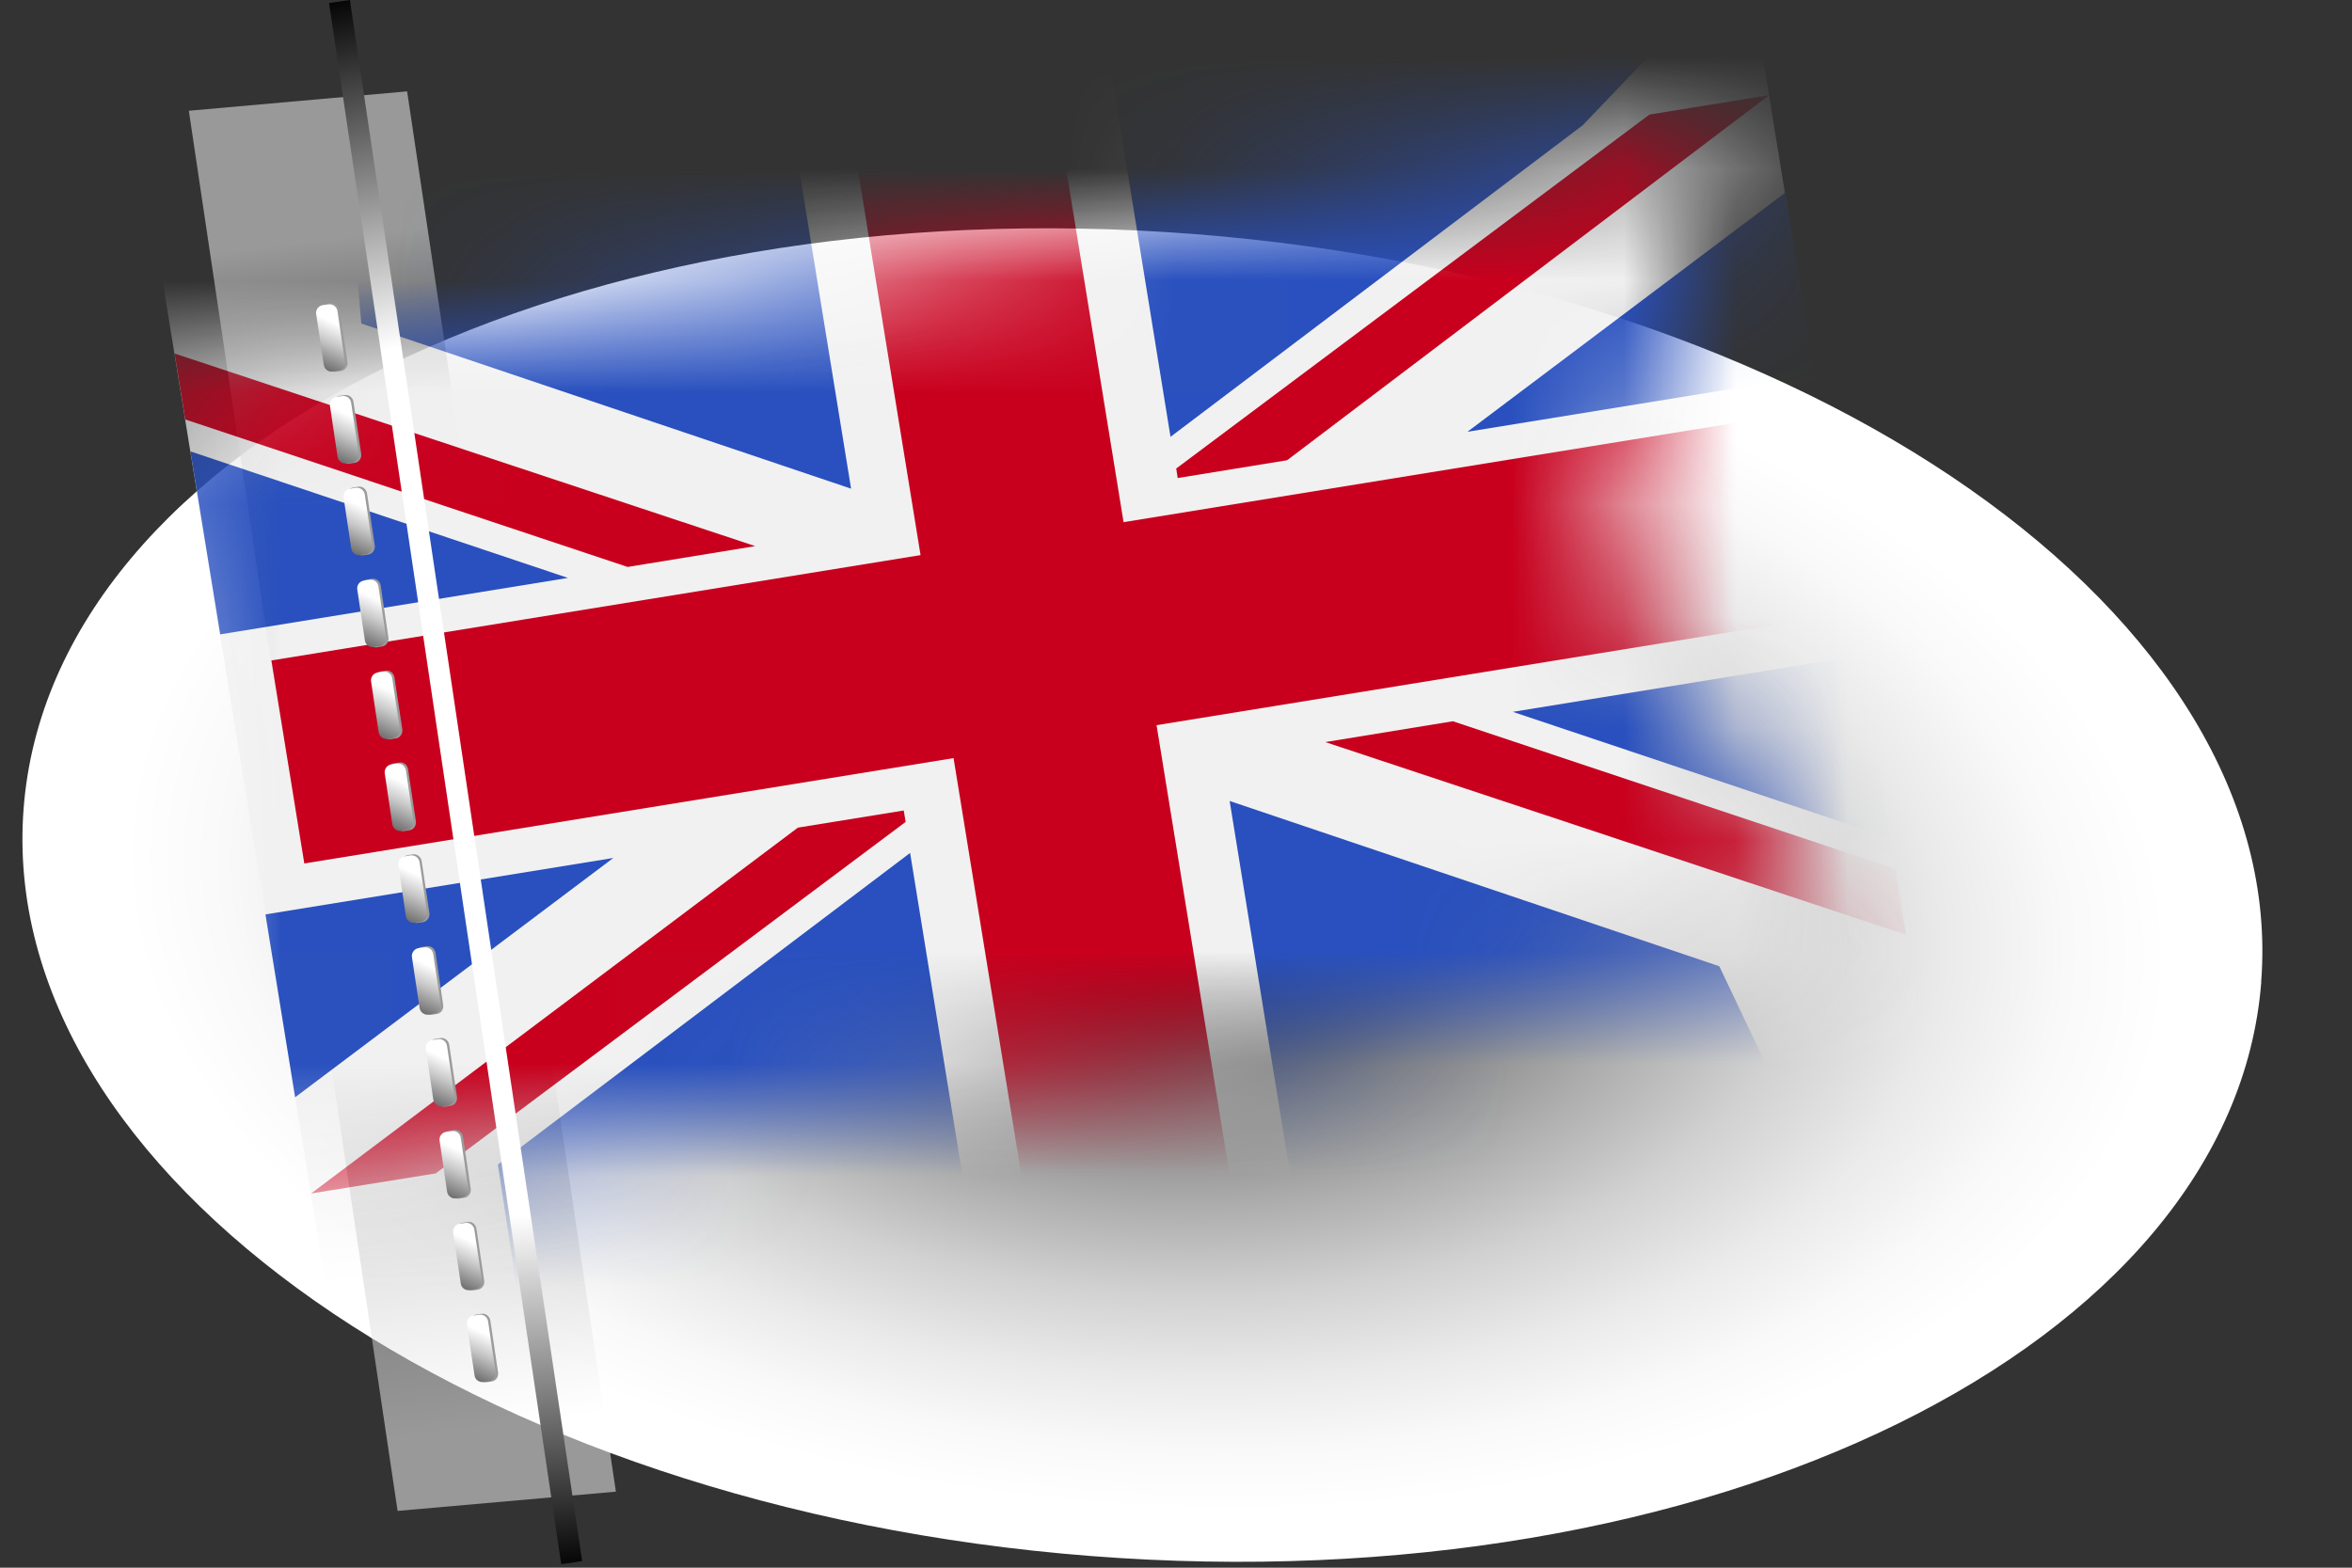 <svg width="21" height="14" viewBox="0 0 21 14" fill="none" xmlns="http://www.w3.org/2000/svg">
<rect x="0" y="0" width="21" height="14" fill="#333333" stroke="none"/>
<path style="mix-blend-mode:multiply" d="M20.19 8.769C19.937 12.03 15.259 14.325 9.742 13.896C4.225 13.468 -0.042 10.477 0.211 7.218C0.464 3.957 5.142 1.662 10.659 2.09C16.175 2.519 20.443 5.509 20.189 8.769H20.19Z" fill="url(#paint0_radial_264_432)"/>
<path style="mix-blend-mode:multiply" opacity="0.5" d="M5.499 13.321L3.55 13.493L1.686 0.989L3.635 0.816L5.499 13.321Z" fill="url(#paint1_linear_264_432)"/>
<mask id="mask0_264_432" style="mask-type:luminance" maskUnits="userSpaceOnUse" x="1" y="1" width="16" height="10">
<path d="M16.392 8.469L2.125 10.665L1.042 3.39L15.555 1.158L14.313 4.907L16.392 8.469Z" fill="white"/>
</mask>
<g mask="url(#mask0_264_432)">
<path d="M15.521 -0.838L1.284 1.473L3.051 12.359L17.289 10.048L15.521 -0.838Z" fill="#F1F1F1"/>
<path d="M1.7 4.031L1.966 5.665L5.071 5.161L1.7 4.031Z" fill="#2950BE"/>
<path d="M3.127 1.736L3.226 2.889L7.599 4.364L7.001 0.686L3.127 1.736Z" fill="#2950BE"/>
<path d="M6.743 4.877L1.559 3.157L1.654 3.746L5.604 5.063L6.743 4.877Z" fill="#C8001E"/>
<path d="M11.833 6.627L17.017 8.347L16.921 7.759L12.972 6.441L11.833 6.627Z" fill="#C8001E"/>
<path d="M2.635 9.799L2.37 8.166L5.476 7.662L2.635 9.799Z" fill="#2950BE"/>
<path d="M4.671 11.876L4.445 10.4L8.126 7.617L8.786 11.684L4.671 11.876Z" fill="#2950BE"/>
<path d="M7.124 7.391L2.778 10.658L3.89 10.479L8.086 7.34L8.069 7.238L7.124 7.391Z" fill="#C8001E"/>
<path d="M15.942 1.719L16.207 3.352L13.102 3.856L15.942 1.719Z" fill="#2950BE"/>
<path d="M15.154 0.048L14.132 1.118L10.451 3.901L9.806 -0.076L15.154 0.048Z" fill="#2950BE"/>
<path d="M15.796 0.85L14.727 1.023L10.502 4.184L10.515 4.269L11.492 4.11L15.796 0.85Z" fill="#C8001E"/>
<path d="M16.877 7.486L16.612 5.853L13.507 6.357L16.877 7.486Z" fill="#2950BE"/>
<path d="M15.791 9.555L15.351 8.629L10.979 7.153L11.583 10.88L15.791 9.555Z" fill="#2950BE"/>
<path d="M9.306 0.195L7.493 0.489L9.239 11.231L11.051 10.936L9.306 0.195Z" fill="#C8001E"/>
<path d="M15.83 3.722L2.423 5.898L2.717 7.711L16.124 5.535L15.83 3.722Z" fill="#C8001E"/>
</g>
<path style="mix-blend-mode:screen" d="M3.124 -0L2.938 0.027L5.011 13.969L5.198 13.941L3.124 -0Z" fill="url(#paint2_radial_264_432)"/>
<g style="mix-blend-mode:multiply">
<path d="M4.267 12.283C4.272 12.322 4.307 12.349 4.344 12.344L4.391 12.337C4.428 12.331 4.453 12.295 4.447 12.256L4.378 11.793C4.372 11.754 4.337 11.727 4.301 11.732L4.253 11.739C4.216 11.745 4.192 11.781 4.197 11.82L4.266 12.283L4.267 12.283Z" fill="#9B9B9B"/>
</g>
<path d="M4.237 12.283C4.242 12.321 4.278 12.347 4.317 12.342L4.367 12.335C4.405 12.329 4.431 12.293 4.426 12.255L4.358 11.8C4.352 11.762 4.317 11.735 4.278 11.741L4.228 11.748C4.19 11.754 4.163 11.79 4.169 11.828L4.237 12.283Z" fill="url(#paint3_linear_264_432)"/>
<g style="mix-blend-mode:multiply">
<path d="M4.143 11.463C4.148 11.502 4.183 11.529 4.22 11.524L4.267 11.517C4.304 11.511 4.329 11.475 4.323 11.436L4.254 10.973C4.248 10.933 4.213 10.906 4.176 10.912L4.129 10.919C4.092 10.925 4.068 10.961 4.073 11L4.142 11.463H4.143Z" fill="#9B9B9B"/>
</g>
<path d="M4.114 11.462C4.119 11.501 4.156 11.527 4.193 11.521L4.243 11.514C4.281 11.509 4.308 11.473 4.303 11.434L4.235 10.98C4.229 10.942 4.193 10.915 4.155 10.921L4.105 10.928C4.067 10.934 4.04 10.97 4.046 11.008L4.114 11.463V11.462Z" fill="url(#paint4_linear_264_432)"/>
<g style="mix-blend-mode:multiply">
<path d="M4.022 10.643C4.028 10.682 4.062 10.709 4.099 10.704L4.147 10.696C4.183 10.691 4.208 10.654 4.203 10.616L4.134 10.152C4.128 10.113 4.093 10.086 4.057 10.091L4.009 10.099C3.972 10.104 3.947 10.141 3.953 10.179L4.022 10.643Z" fill="#9B9B9B"/>
</g>
<path d="M3.992 10.643C3.998 10.681 4.034 10.707 4.072 10.702L4.122 10.694C4.16 10.689 4.187 10.653 4.181 10.614L4.114 10.16C4.108 10.121 4.072 10.094 4.034 10.101L3.984 10.108C3.946 10.113 3.919 10.149 3.925 10.188L3.992 10.642V10.643Z" fill="url(#paint5_linear_264_432)"/>
<g style="mix-blend-mode:multiply">
<path d="M3.9 9.822C3.905 9.861 3.94 9.888 3.977 9.883L4.024 9.875C4.061 9.87 4.086 9.834 4.08 9.795L4.011 9.331C4.005 9.292 3.971 9.265 3.934 9.27L3.887 9.277C3.85 9.283 3.825 9.319 3.831 9.358L3.9 9.821V9.822Z" fill="#9B9B9B"/>
</g>
<path d="M3.869 9.822C3.875 9.86 3.911 9.886 3.95 9.881L3.999 9.874C4.038 9.868 4.065 9.832 4.059 9.794L3.991 9.339C3.985 9.301 3.95 9.274 3.911 9.28L3.861 9.287C3.823 9.293 3.796 9.329 3.802 9.367L3.869 9.822Z" fill="url(#paint6_linear_264_432)"/>
<g style="mix-blend-mode:multiply">
<path d="M3.776 9.001C3.783 9.041 3.817 9.068 3.854 9.062L3.901 9.055C3.938 9.05 3.963 9.013 3.957 8.974L3.889 8.511C3.883 8.472 3.848 8.445 3.811 8.45L3.764 8.457C3.727 8.463 3.702 8.498 3.708 8.538L3.777 9.001L3.776 9.001Z" fill="#9B9B9B"/>
</g>
<path d="M3.746 9.001C3.752 9.04 3.788 9.066 3.827 9.061L3.876 9.053C3.914 9.047 3.942 9.011 3.936 8.973L3.868 8.519C3.863 8.481 3.826 8.454 3.788 8.46L3.738 8.467C3.7 8.472 3.673 8.508 3.678 8.547L3.746 9.001Z" fill="url(#paint7_linear_264_432)"/>
<g style="mix-blend-mode:multiply">
<path d="M3.653 8.181C3.66 8.22 3.694 8.248 3.73 8.242L3.778 8.235C3.814 8.229 3.839 8.193 3.834 8.154L3.765 7.691C3.759 7.652 3.724 7.625 3.688 7.629L3.64 7.637C3.603 7.642 3.578 7.679 3.584 7.717L3.653 8.181L3.653 8.181Z" fill="#9B9B9B"/>
</g>
<path d="M3.624 8.182C3.63 8.22 3.666 8.246 3.704 8.241L3.754 8.233C3.793 8.228 3.819 8.192 3.814 8.153L3.746 7.699C3.74 7.66 3.704 7.634 3.665 7.639L3.616 7.647C3.578 7.653 3.55 7.688 3.557 7.727L3.624 8.181V8.182Z" fill="url(#paint8_linear_264_432)"/>
<g style="mix-blend-mode:multiply">
<path d="M3.532 7.36C3.538 7.4 3.573 7.427 3.609 7.422L3.657 7.414C3.694 7.409 3.718 7.372 3.713 7.334L3.644 6.871C3.638 6.831 3.604 6.804 3.567 6.809L3.519 6.816C3.483 6.822 3.458 6.858 3.464 6.897L3.533 7.36H3.532Z" fill="#9B9B9B"/>
</g>
<path d="M3.503 7.361C3.508 7.399 3.544 7.425 3.583 7.42L3.633 7.412C3.671 7.407 3.697 7.371 3.692 7.333L3.624 6.878C3.618 6.84 3.582 6.814 3.545 6.819L3.494 6.826C3.456 6.832 3.43 6.868 3.435 6.906L3.503 7.361Z" fill="url(#paint9_linear_264_432)"/>
<g style="mix-blend-mode:multiply">
<path d="M3.411 6.54C3.417 6.579 3.451 6.606 3.488 6.601L3.536 6.594C3.572 6.589 3.597 6.552 3.592 6.513L3.522 6.05C3.516 6.011 3.482 5.984 3.445 5.989L3.398 5.996C3.361 6.002 3.336 6.038 3.342 6.077L3.41 6.54H3.411Z" fill="#9B9B9B"/>
</g>
<path d="M3.381 6.54C3.387 6.578 3.423 6.604 3.461 6.599L3.511 6.591C3.549 6.586 3.576 6.55 3.57 6.511L3.502 6.057C3.497 6.019 3.461 5.992 3.422 5.998L3.372 6.006C3.334 6.011 3.308 6.047 3.313 6.085L3.381 6.54Z" fill="url(#paint10_linear_264_432)"/>
<g style="mix-blend-mode:multiply">
<path d="M3.288 5.719C3.293 5.758 3.328 5.786 3.365 5.781L3.412 5.773C3.448 5.768 3.474 5.731 3.468 5.693L3.399 5.229C3.393 5.19 3.359 5.163 3.322 5.169L3.274 5.176C3.238 5.181 3.213 5.218 3.219 5.257L3.288 5.72V5.719Z" fill="#9B9B9B"/>
</g>
<path d="M3.258 5.719C3.263 5.757 3.299 5.784 3.338 5.778L3.388 5.771C3.426 5.766 3.453 5.73 3.447 5.691L3.379 5.237C3.374 5.198 3.338 5.172 3.299 5.177L3.249 5.185C3.211 5.19 3.184 5.226 3.19 5.265L3.258 5.719H3.258Z" fill="url(#paint11_linear_264_432)"/>
<g style="mix-blend-mode:multiply">
<path d="M3.166 4.898C3.171 4.937 3.206 4.964 3.242 4.959L3.29 4.952C3.326 4.946 3.352 4.91 3.346 4.87L3.277 4.407C3.271 4.368 3.237 4.341 3.2 4.346L3.152 4.354C3.116 4.359 3.091 4.396 3.096 4.434L3.166 4.898V4.898Z" fill="#9B9B9B"/>
</g>
<path d="M3.136 4.898C3.141 4.936 3.178 4.963 3.216 4.957L3.265 4.95C3.304 4.944 3.331 4.908 3.325 4.87L3.257 4.415C3.251 4.377 3.215 4.351 3.177 4.356L3.127 4.364C3.089 4.369 3.063 4.405 3.068 4.444L3.136 4.898Z" fill="url(#paint12_linear_264_432)"/>
<g style="mix-blend-mode:multiply">
<path d="M3.044 4.079C3.051 4.118 3.085 4.146 3.121 4.14L3.169 4.133C3.206 4.127 3.231 4.091 3.225 4.052L3.156 3.589C3.151 3.55 3.116 3.523 3.079 3.528L3.032 3.535C2.995 3.541 2.97 3.577 2.975 3.616L3.044 4.079Z" fill="#9B9B9B"/>
</g>
<path d="M3.014 4.079C3.02 4.117 3.056 4.144 3.094 4.138L3.144 4.131C3.182 4.125 3.209 4.089 3.203 4.05L3.135 3.596C3.13 3.558 3.094 3.531 3.055 3.537L3.005 3.544C2.967 3.55 2.94 3.586 2.946 3.624L3.014 4.079V4.079Z" fill="url(#paint13_linear_264_432)"/>
<g style="mix-blend-mode:multiply">
<path d="M2.921 3.259C2.927 3.298 2.962 3.325 2.998 3.32L3.046 3.313C3.082 3.307 3.108 3.271 3.102 3.232L3.033 2.769C3.026 2.73 2.992 2.703 2.956 2.708L2.908 2.715C2.872 2.72 2.847 2.757 2.852 2.796L2.921 3.259Z" fill="#9B9B9B"/>
</g>
<path d="M2.891 3.259C2.897 3.297 2.932 3.324 2.971 3.318L3.021 3.311C3.059 3.306 3.086 3.27 3.08 3.231L3.013 2.777C3.007 2.739 2.971 2.712 2.932 2.718L2.882 2.725C2.844 2.73 2.817 2.766 2.823 2.805L2.891 3.259Z" fill="url(#paint14_linear_264_432)"/>
<defs>
<radialGradient id="paint0_radial_264_432" cx="0" cy="0" r="1" gradientUnits="userSpaceOnUse" gradientTransform="translate(10.237 8.085) rotate(4.44) scale(9.084 5.375)">
<stop/>
<stop offset="0.03" stop-color="#0C0C0C"/>
<stop offset="0.19" stop-color="#4B4B4B"/>
<stop offset="0.34" stop-color="#828282"/>
<stop offset="0.5" stop-color="#AEAEAE"/>
<stop offset="0.64" stop-color="#D1D1D1"/>
<stop offset="0.78" stop-color="#EAEAEA"/>
<stop offset="0.9" stop-color="#F9F9F9"/>
<stop offset="1" stop-color="white"/>
</radialGradient>
<linearGradient id="paint1_linear_264_432" x1="4.609" y1="13.298" x2="3.159" y2="1.387" gradientUnits="userSpaceOnUse">
<stop offset="0.05" stop-color="white"/>
<stop offset="0.7"/>
<stop offset="0.94" stop-color="white"/>
</linearGradient>
<radialGradient id="paint2_radial_264_432" cx="0" cy="0" r="1" gradientUnits="userSpaceOnUse" gradientTransform="translate(4.369 6.942) rotate(-143.481) scale(7.14)">
<stop offset="0.55" stop-color="white"/>
<stop offset="1"/>
</radialGradient>
<linearGradient id="paint3_linear_264_432" x1="4.18" y1="12.292" x2="4.413" y2="11.792" gradientUnits="userSpaceOnUse">
<stop stop-color="#6E6E6E"/>
<stop offset="0.43" stop-color="#C8C8C8"/>
<stop offset="0.75" stop-color="white"/>
</linearGradient>
<linearGradient id="paint4_linear_264_432" x1="4.057" y1="11.472" x2="4.29" y2="10.972" gradientUnits="userSpaceOnUse">
<stop stop-color="#6E6E6E"/>
<stop offset="0.43" stop-color="#C8C8C8"/>
<stop offset="0.75" stop-color="white"/>
</linearGradient>
<linearGradient id="paint5_linear_264_432" x1="3.935" y1="10.653" x2="4.168" y2="10.152" gradientUnits="userSpaceOnUse">
<stop stop-color="#6E6E6E"/>
<stop offset="0.43" stop-color="#C8C8C8"/>
<stop offset="0.75" stop-color="white"/>
</linearGradient>
<linearGradient id="paint6_linear_264_432" x1="3.813" y1="9.831" x2="4.046" y2="9.332" gradientUnits="userSpaceOnUse">
<stop stop-color="#6E6E6E"/>
<stop offset="0.43" stop-color="#C8C8C8"/>
<stop offset="0.75" stop-color="white"/>
</linearGradient>
<linearGradient id="paint7_linear_264_432" x1="3.689" y1="9.011" x2="3.922" y2="8.511" gradientUnits="userSpaceOnUse">
<stop stop-color="#6E6E6E"/>
<stop offset="0.43" stop-color="#C8C8C8"/>
<stop offset="0.75" stop-color="white"/>
</linearGradient>
<linearGradient id="paint8_linear_264_432" x1="3.567" y1="8.191" x2="3.8" y2="7.691" gradientUnits="userSpaceOnUse">
<stop stop-color="#6E6E6E"/>
<stop offset="0.43" stop-color="#C8C8C8"/>
<stop offset="0.75" stop-color="white"/>
</linearGradient>
<linearGradient id="paint9_linear_264_432" x1="3.446" y1="7.37" x2="3.679" y2="6.87" gradientUnits="userSpaceOnUse">
<stop stop-color="#6E6E6E"/>
<stop offset="0.43" stop-color="#C8C8C8"/>
<stop offset="0.75" stop-color="white"/>
</linearGradient>
<linearGradient id="paint10_linear_264_432" x1="3.324" y1="6.549" x2="3.557" y2="6.05" gradientUnits="userSpaceOnUse">
<stop stop-color="#6E6E6E"/>
<stop offset="0.43" stop-color="#C8C8C8"/>
<stop offset="0.75" stop-color="white"/>
</linearGradient>
<linearGradient id="paint11_linear_264_432" x1="3.201" y1="5.729" x2="3.434" y2="5.229" gradientUnits="userSpaceOnUse">
<stop stop-color="#6E6E6E"/>
<stop offset="0.43" stop-color="#C8C8C8"/>
<stop offset="0.75" stop-color="white"/>
</linearGradient>
<linearGradient id="paint12_linear_264_432" x1="3.079" y1="4.908" x2="3.312" y2="4.407" gradientUnits="userSpaceOnUse">
<stop stop-color="#6E6E6E"/>
<stop offset="0.43" stop-color="#C8C8C8"/>
<stop offset="0.75" stop-color="white"/>
</linearGradient>
<linearGradient id="paint13_linear_264_432" x1="2.957" y1="4.088" x2="3.19" y2="3.589" gradientUnits="userSpaceOnUse">
<stop stop-color="#6E6E6E"/>
<stop offset="0.43" stop-color="#C8C8C8"/>
<stop offset="0.75" stop-color="white"/>
</linearGradient>
<linearGradient id="paint14_linear_264_432" x1="2.835" y1="3.269" x2="3.067" y2="2.769" gradientUnits="userSpaceOnUse">
<stop stop-color="#6E6E6E"/>
<stop offset="0.43" stop-color="#C8C8C8"/>
<stop offset="0.75" stop-color="white"/>
</linearGradient>
</defs>
</svg>
